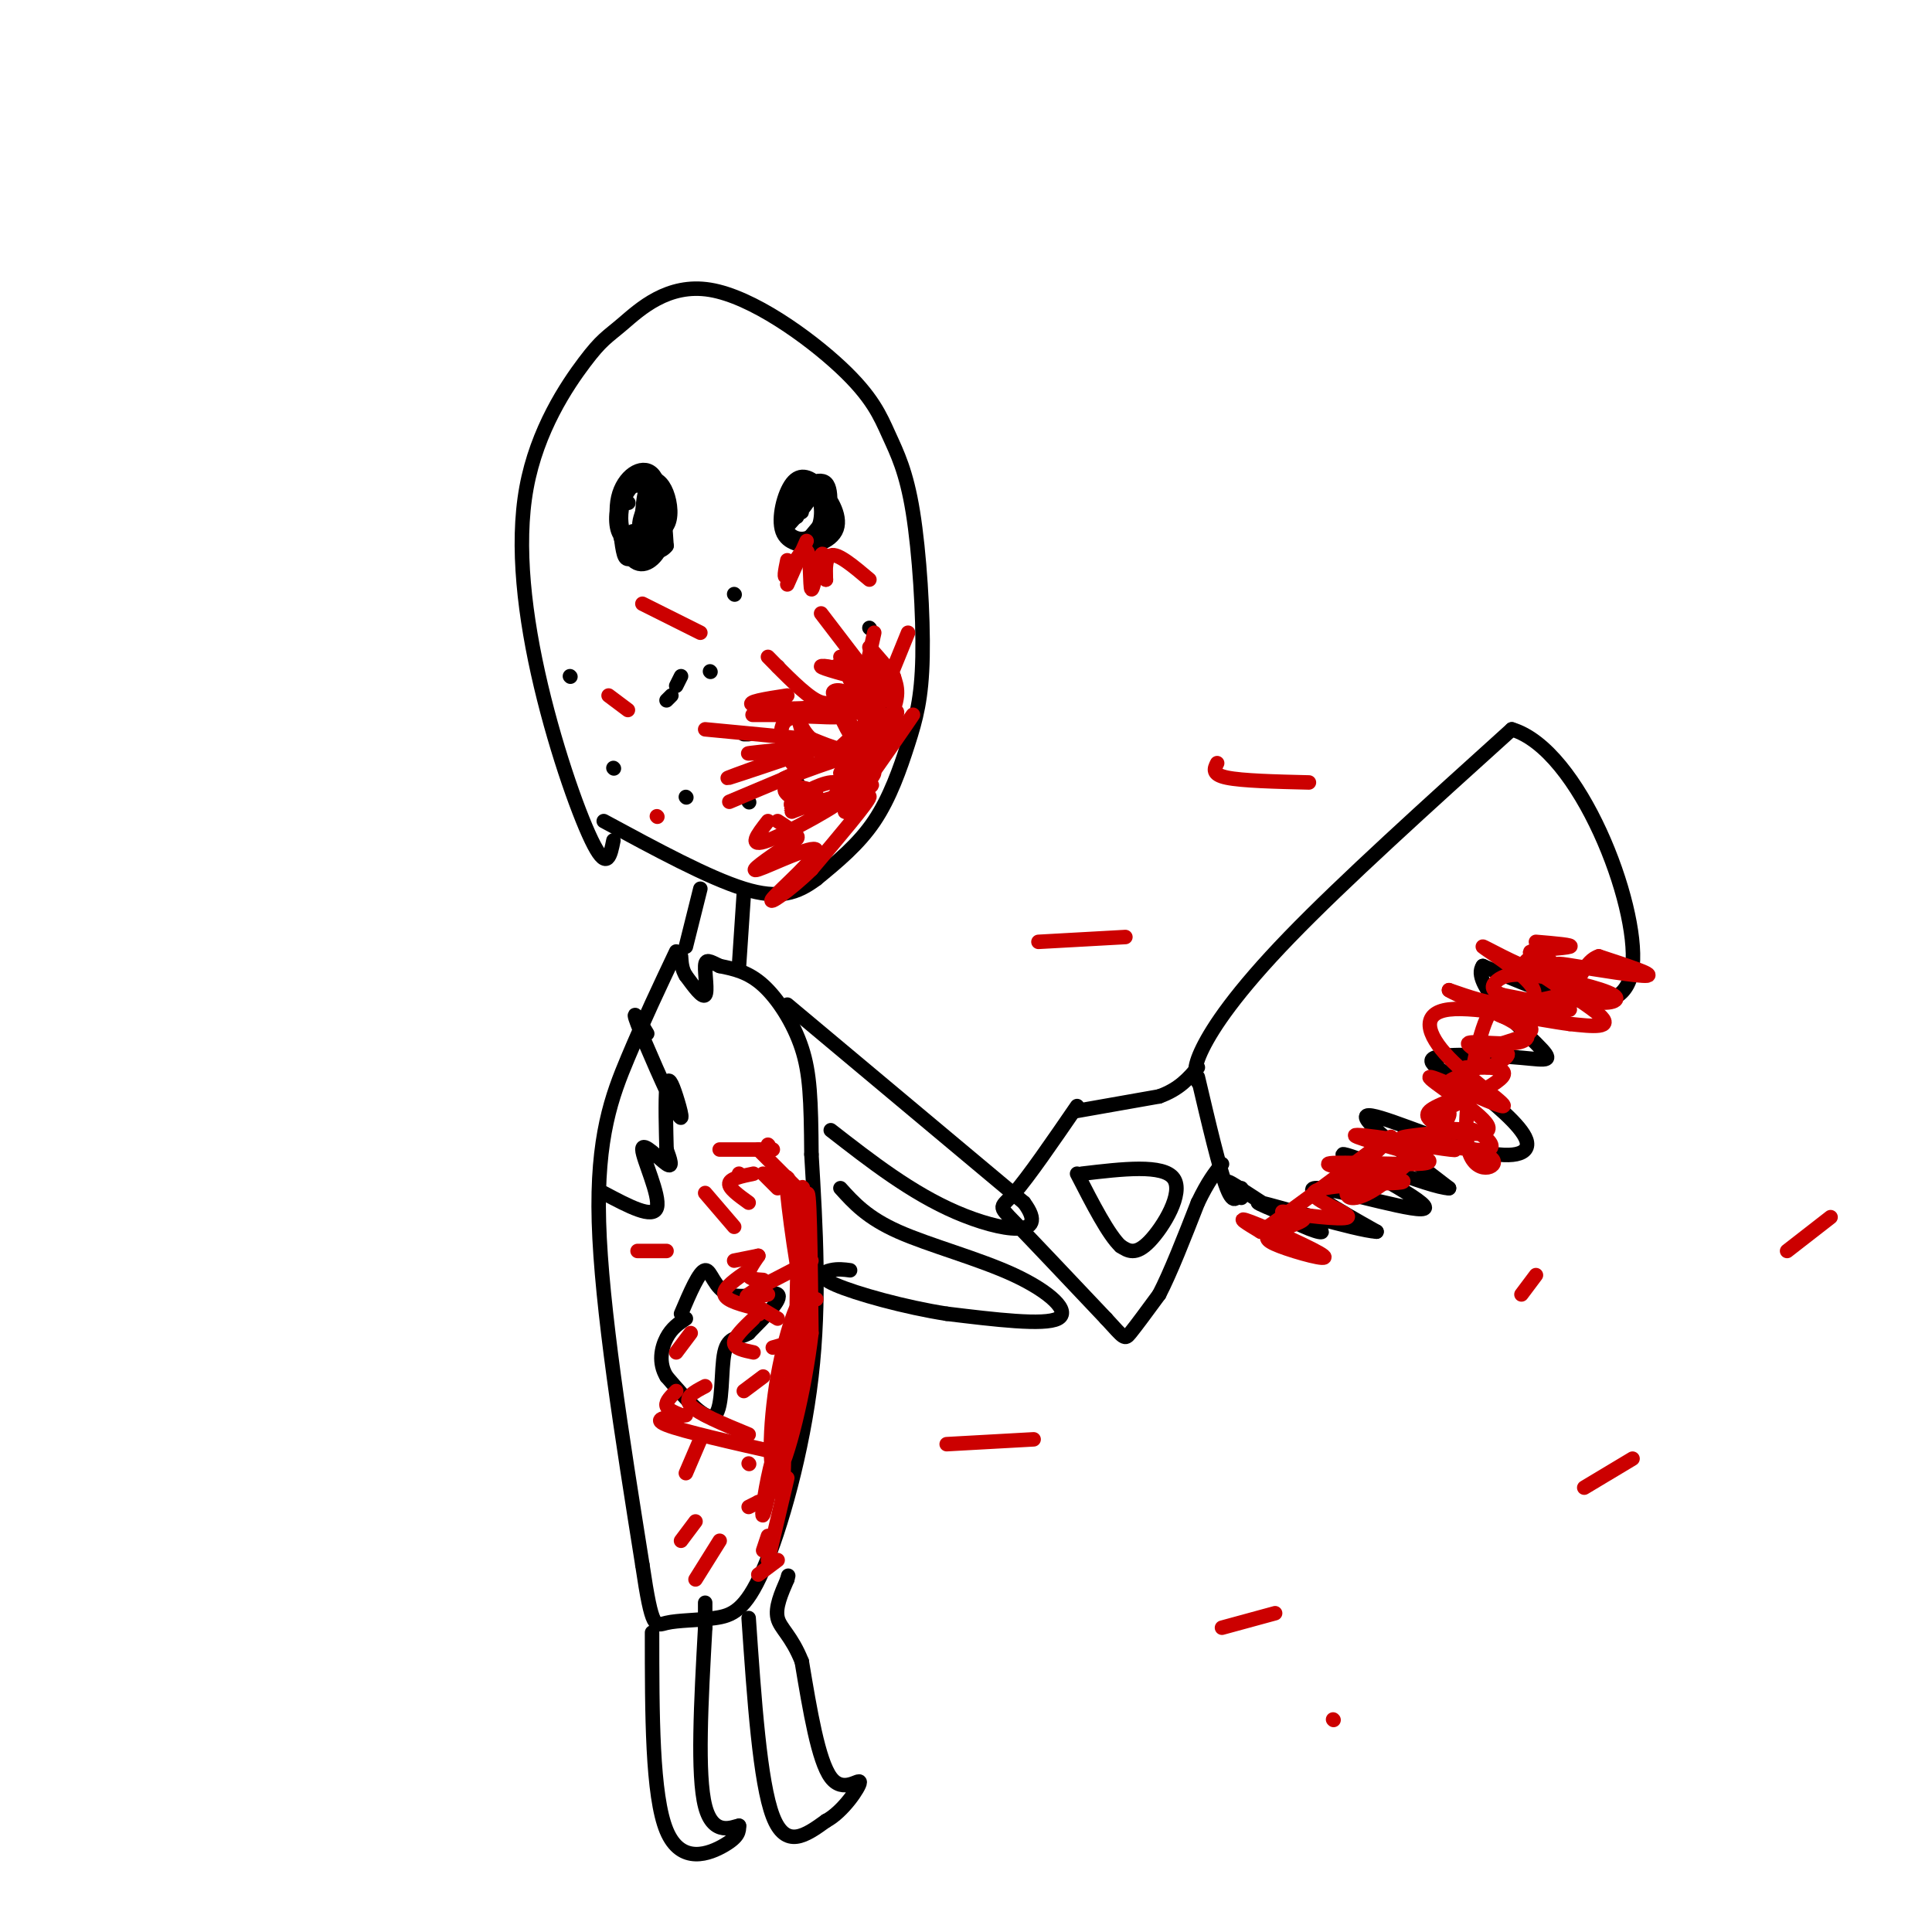<svg viewBox='0 0 400 400' version='1.1' xmlns='http://www.w3.org/2000/svg' xmlns:xlink='http://www.w3.org/1999/xlink'><g fill='none' stroke='rgb(0,0,0)' stroke-width='3' stroke-linecap='round' stroke-linejoin='round'><path d='M127,174c-0.623,3.116 -1.245,6.232 -4,1c-2.755,-5.232 -7.641,-18.811 -11,-33c-3.359,-14.189 -5.190,-28.989 -3,-41c2.190,-12.011 8.401,-21.232 12,-26c3.599,-4.768 4.585,-5.083 8,-8c3.415,-2.917 9.260,-8.435 18,-7c8.740,1.435 20.373,9.824 27,16c6.627,6.176 8.246,10.139 10,14c1.754,3.861 3.644,7.620 5,16c1.356,8.380 2.178,21.380 2,30c-0.178,8.620 -1.356,12.859 -3,18c-1.644,5.141 -3.756,11.183 -7,16c-3.244,4.817 -7.622,8.408 -12,12'/><path d='M169,182c-3.911,2.933 -7.689,4.267 -15,2c-7.311,-2.267 -18.156,-8.133 -29,-14'/><path d='M130,104c0.000,0.000 0.100,0.100 0.1,0.1'/><path d='M133,113c-2.096,-0.411 -4.193,-0.822 -5,-3c-0.807,-2.178 -0.325,-6.124 1,-8c1.325,-1.876 3.494,-1.682 5,-1c1.506,0.682 2.350,1.853 3,4c0.650,2.147 1.105,5.272 0,8c-1.105,2.728 -3.770,5.061 -6,3c-2.230,-2.061 -4.023,-8.516 -3,-13c1.023,-4.484 4.864,-6.995 7,-5c2.136,1.995 2.568,8.498 3,15'/><path d='M138,113c-1.713,2.503 -7.495,1.260 -9,-3c-1.505,-4.260 1.267,-11.538 4,-12c2.733,-0.462 5.427,5.892 5,10c-0.427,4.108 -3.975,5.971 -6,7c-2.025,1.029 -2.527,1.225 -3,-1c-0.473,-2.225 -0.916,-6.870 0,-10c0.916,-3.130 3.190,-4.745 5,-5c1.810,-0.255 3.155,0.849 4,3c0.845,2.151 1.189,5.348 0,7c-1.189,1.652 -3.911,1.758 -5,1c-1.089,-0.758 -0.544,-2.379 0,-4'/><path d='M133,106c0.155,-2.071 0.542,-5.250 1,-4c0.458,1.250 0.988,6.929 1,8c0.012,1.071 -0.494,-2.464 -1,-6'/><path d='M134,104c0.467,0.267 2.133,3.933 2,6c-0.133,2.067 -2.067,2.533 -4,3'/><path d='M165,107c-1.205,-1.073 -2.409,-2.145 -1,-4c1.409,-1.855 5.432,-4.491 7,-3c1.568,1.491 0.683,7.111 0,10c-0.683,2.889 -1.162,3.048 -3,3c-1.838,-0.048 -5.036,-0.304 -6,-3c-0.964,-2.696 0.305,-7.831 2,-10c1.695,-2.169 3.816,-1.371 6,1c2.184,2.371 4.431,6.316 3,9c-1.431,2.684 -6.539,4.107 -9,2c-2.461,-2.107 -2.275,-7.745 -1,-10c1.275,-2.255 3.637,-1.128 6,0'/><path d='M169,102c1.275,1.682 1.464,5.888 0,8c-1.464,2.112 -4.580,2.130 -6,0c-1.420,-2.130 -1.143,-6.408 0,-7c1.143,-0.592 3.152,2.501 3,3c-0.152,0.499 -2.464,-1.596 -2,-3c0.464,-1.404 3.704,-2.115 4,-1c0.296,1.115 -2.352,4.058 -5,7'/><path d='M138,145c0.000,0.000 1.000,-1.000 1,-1'/><path d='M154,152c0.000,0.000 1.000,0.000 1,0'/><path d='M142,165c0.000,0.000 0.100,0.100 0.1,0.1'/><path d='M140,142c0.000,0.000 1.000,-2.000 1,-2'/><path d='M161,138c0.000,0.000 0.100,0.100 0.1,0.1'/><path d='M165,162c0.000,0.000 0.100,0.100 0.1,0.1'/><path d='M155,166c0.000,0.000 0.100,0.100 0.1,0.1'/><path d='M182,147c0.000,0.000 1.000,0.000 1,0'/><path d='M118,140c0.000,0.000 0.100,0.100 0.1,0.1'/><path d='M127,159c0.000,0.000 0.100,0.100 0.1,0.1'/><path d='M152,123c0.000,0.000 0.100,0.100 0.1,0.1'/><path d='M147,139c0.000,0.000 0.100,0.100 0.1,0.1'/><path d='M180,130c0.000,0.000 0.100,0.100 0.1,0.1'/><path d='M172,106c0.000,0.000 -5.000,6.000 -5,6'/><path d='M133,110c0.000,0.000 -2.000,0.000 -2,0'/></g>
<g fill='none' stroke='rgb(204,0,0)' stroke-width='3' stroke-linecap='round' stroke-linejoin='round'><path d='M188,131c-4.489,11.000 -8.978,22.000 -9,24c-0.022,2.000 4.422,-5.000 6,-7c1.578,-2.000 0.289,1.000 -1,4'/><path d='M184,152c-2.756,5.008 -9.146,15.528 -7,13c2.146,-2.528 12.829,-18.103 12,-17c-0.829,1.103 -13.171,18.883 -14,20c-0.829,1.117 9.854,-14.430 10,-16c0.146,-1.570 -10.244,10.837 -13,14c-2.756,3.163 2.122,-2.919 7,-9'/><path d='M179,157c-0.345,0.405 -4.708,5.917 -4,5c0.708,-0.917 6.488,-8.262 9,-13c2.512,-4.738 1.756,-6.869 1,-9'/><path d='M183,144c0.000,0.000 -13.000,-17.000 -13,-17'/><path d='M174,144c-1.250,1.167 -2.500,2.333 -5,1c-2.500,-1.333 -6.250,-5.167 -10,-9'/><path d='M164,148c-3.583,0.000 -7.167,0.000 -8,0c-0.833,0.000 1.083,0.000 3,0'/><path d='M169,155c-6.583,0.500 -13.167,1.000 -14,1c-0.833,0.000 4.083,-0.500 9,-1'/><path d='M169,155c-8.167,2.750 -16.333,5.500 -18,6c-1.667,0.500 3.167,-1.250 8,-3'/><path d='M172,157c-6.003,2.545 -12.006,5.091 -9,4c3.006,-1.091 15.022,-5.818 17,-5c1.978,0.818 -6.083,7.182 -7,9c-0.917,1.818 5.309,-0.909 7,-2c1.691,-1.091 -1.155,-0.545 -4,0'/><path d='M180,159c-3.167,0.833 -6.333,1.667 -6,1c0.333,-0.667 4.167,-2.833 8,-5'/><path d='M184,154c-5.668,1.648 -11.337,3.297 -11,2c0.337,-1.297 6.678,-5.539 7,-8c0.322,-2.461 -5.377,-3.141 -7,-4c-1.623,-0.859 0.830,-1.898 3,0c2.170,1.898 4.057,6.732 4,9c-0.057,2.268 -2.056,1.969 -4,-1c-1.944,-2.969 -3.831,-8.607 -3,-8c0.831,0.607 4.380,7.459 4,10c-0.380,2.541 -4.690,0.770 -9,-1'/><path d='M168,153c-2.223,-1.777 -3.282,-5.719 -3,-5c0.282,0.719 1.904,6.098 2,9c0.096,2.902 -1.333,3.327 -3,1c-1.667,-2.327 -3.570,-7.407 -1,-9c2.570,-1.593 9.615,0.302 13,-1c3.385,-1.302 3.110,-5.801 2,-8c-1.110,-2.199 -3.055,-2.100 -5,-2'/><path d='M173,138c1.582,0.985 8.038,4.447 10,6c1.962,1.553 -0.571,1.198 -3,0c-2.429,-1.198 -4.754,-3.239 -4,-4c0.754,-0.761 4.588,-0.243 4,-1c-0.588,-0.757 -5.596,-2.788 -6,-3c-0.404,-0.212 3.798,1.394 8,3'/><path d='M182,139c2.133,0.956 3.467,1.844 3,1c-0.467,-0.844 -2.733,-3.422 -5,-6'/><path d='M185,149c0.000,0.000 -10.000,-5.000 -10,-5'/><path d='M174,157c-2.083,0.167 -4.167,0.333 -4,0c0.167,-0.333 2.583,-1.167 5,-2'/><path d='M176,165c-2.706,0.817 -5.412,1.634 -8,2c-2.588,0.366 -5.060,0.282 -4,-1c1.060,-1.282 5.650,-3.762 8,-4c2.350,-0.238 2.458,1.767 1,3c-1.458,1.233 -4.484,1.693 -7,1c-2.516,-0.693 -4.524,-2.538 -3,-3c1.524,-0.462 6.580,0.459 6,2c-0.580,1.541 -6.795,3.702 -5,3c1.795,-0.702 11.599,-4.266 11,-3c-0.599,1.266 -11.600,7.362 -16,9c-4.400,1.638 -2.200,-1.181 0,-4'/><path d='M167,112c0.000,0.000 -4.000,9.000 -4,9'/><path d='M163,116c-0.437,2.140 -0.874,4.281 0,3c0.874,-1.281 3.059,-5.982 4,-5c0.941,0.982 0.638,7.649 1,8c0.362,0.351 1.389,-5.614 2,-7c0.611,-1.386 0.805,1.807 1,5'/><path d='M171,120c0.022,-0.556 -0.422,-4.444 1,-5c1.422,-0.556 4.711,2.222 8,5'/><path d='M181,131c0.000,0.000 -2.000,9.000 -2,9'/><path d='M180,141c0.000,0.000 0.100,0.100 0.1,0.1'/><path d='M180,141c-4.927,-1.316 -9.853,-2.632 -10,-3c-0.147,-0.368 4.486,0.211 6,2c1.514,1.789 -0.093,4.789 -5,6c-4.907,1.211 -13.116,0.632 -15,0c-1.884,-0.632 2.558,-1.316 7,-2'/><path d='M167,153c0.000,0.000 -21.000,-2.000 -21,-2'/><path d='M170,158c0.000,0.000 -19.000,8.000 -19,8'/><path d='M130,147c0.000,0.000 -4.000,-3.000 -4,-3'/><path d='M145,131c0.000,0.000 -12.000,-6.000 -12,-6'/><path d='M136,169c0.000,0.000 0.100,0.100 0.1,0.1'/><path d='M180,160c1.885,-2.652 3.769,-5.304 2,-4c-1.769,1.304 -7.192,6.565 -7,7c0.192,0.435 6.000,-3.956 6,-3c-0.000,0.956 -5.808,7.257 -6,8c-0.192,0.743 5.231,-4.074 5,-3c-0.231,1.074 -6.115,8.037 -12,15'/><path d='M168,180c-4.424,4.365 -9.485,7.778 -8,6c1.485,-1.778 9.515,-8.748 9,-10c-0.515,-1.252 -9.576,3.214 -12,4c-2.424,0.786 1.788,-2.107 6,-5'/><path d='M163,175c1.556,-1.089 2.444,-1.311 2,-2c-0.444,-0.689 -2.222,-1.844 -4,-3'/></g>
<g fill='none' stroke='rgb(0,0,0)' stroke-width='3' stroke-linecap='round' stroke-linejoin='round'><path d='M145,184c0.000,0.000 -3.000,12.000 -3,12'/><path d='M154,185c0.000,0.000 -1.000,15.000 -1,15'/><path d='M140,197c-3.356,7.089 -6.711,14.178 -10,22c-3.289,7.822 -6.511,16.378 -6,34c0.511,17.622 4.756,44.311 9,71'/><path d='M133,324c2.038,13.732 2.632,12.561 5,12c2.368,-0.561 6.511,-0.511 10,-1c3.489,-0.489 6.324,-1.516 10,-10c3.676,-8.484 8.193,-24.424 10,-40c1.807,-15.576 0.903,-30.788 0,-46'/><path d='M168,239c-0.083,-11.369 -0.292,-16.792 -2,-22c-1.708,-5.208 -4.917,-10.202 -8,-13c-3.083,-2.798 -6.042,-3.399 -9,-4'/><path d='M149,200c-2.119,-1.024 -2.917,-1.583 -3,0c-0.083,1.583 0.548,5.310 0,6c-0.548,0.690 -2.274,-1.655 -4,-4'/><path d='M142,202c-0.833,-1.333 -0.917,-2.667 -1,-4'/><path d='M125,247c5.137,2.732 10.274,5.464 11,3c0.726,-2.464 -2.958,-10.125 -3,-12c-0.042,-1.875 3.560,2.036 5,3c1.440,0.964 0.720,-1.018 0,-3'/><path d='M138,238c-0.085,-3.403 -0.299,-10.409 0,-13c0.299,-2.591 1.111,-0.767 2,2c0.889,2.767 1.855,6.476 0,3c-1.855,-3.476 -6.530,-14.136 -8,-18c-1.470,-3.864 0.265,-0.932 2,2'/><path d='M141,272c1.881,-4.417 3.762,-8.833 5,-9c1.238,-0.167 1.833,3.917 5,5c3.167,1.083 8.905,-0.833 10,0c1.095,0.833 -2.452,4.417 -6,8'/><path d='M155,276c-2.060,1.274 -4.208,0.458 -5,4c-0.792,3.542 -0.226,11.440 -2,13c-1.774,1.560 -5.887,-3.220 -10,-8'/><path d='M138,285c-1.733,-2.844 -1.067,-5.956 0,-8c1.067,-2.044 2.533,-3.022 4,-4'/><path d='M163,208c0.000,0.000 49.000,41.000 49,41'/><path d='M212,249c5.667,7.578 -4.667,6.022 -14,2c-9.333,-4.022 -17.667,-10.511 -26,-17'/><path d='M174,246c2.762,3.060 5.524,6.119 12,9c6.476,2.881 16.667,5.583 24,9c7.333,3.417 11.810,7.548 9,9c-2.810,1.452 -12.905,0.226 -23,-1'/><path d='M196,272c-8.655,-1.333 -18.792,-4.167 -23,-6c-4.208,-1.833 -2.488,-2.667 -1,-3c1.488,-0.333 2.744,-0.167 4,0'/><path d='M223,229c-5.067,7.378 -10.133,14.756 -13,18c-2.867,3.244 -3.533,2.356 0,6c3.533,3.644 11.267,11.822 19,20'/><path d='M229,273c3.800,4.133 3.800,4.467 5,3c1.200,-1.467 3.600,-4.733 6,-8'/><path d='M240,268c2.333,-4.500 5.167,-11.750 8,-19'/><path d='M248,249c2.167,-4.500 3.583,-6.250 5,-8'/><path d='M223,230c0.000,0.000 17.000,-3.000 17,-3'/><path d='M240,227c4.167,-1.500 6.083,-3.750 8,-6'/><path d='M248,224c-0.556,-1.356 -1.111,-2.711 1,-7c2.111,-4.289 6.889,-11.511 18,-23c11.111,-11.489 28.556,-27.244 46,-43'/><path d='M313,151c14.089,4.200 26.311,36.200 25,49c-1.311,12.800 -16.156,6.400 -31,0'/><path d='M307,200c-2.435,3.423 6.976,11.979 11,16c4.024,4.021 2.660,3.506 -3,3c-5.660,-0.506 -15.617,-1.002 -18,0c-2.383,1.002 2.809,3.501 8,6'/><path d='M305,225c3.990,3.139 9.967,7.986 11,11c1.033,3.014 -2.876,4.196 -11,2c-8.124,-2.196 -20.464,-7.770 -22,-7c-1.536,0.770 7.732,7.885 17,15'/><path d='M300,246c-3.772,-0.024 -21.702,-7.584 -22,-7c-0.298,0.584 17.035,9.311 17,11c-0.035,1.689 -17.439,-3.660 -22,-4c-4.561,-0.340 3.719,4.330 12,9'/><path d='M285,255c-4.255,-0.250 -20.891,-5.374 -24,-6c-3.109,-0.626 7.311,3.244 11,5c3.689,1.756 0.647,1.396 -4,-1c-4.647,-2.396 -10.899,-6.827 -13,-8c-2.101,-1.173 -0.050,0.914 2,3'/><path d='M224,243c8.444,-1.000 16.889,-2.000 19,1c2.111,3.000 -2.111,10.000 -5,13c-2.889,3.000 -4.444,2.000 -6,1'/><path d='M232,258c-2.500,-2.333 -5.750,-8.667 -9,-15'/><path d='M248,223c2.250,9.583 4.500,19.167 6,23c1.500,3.833 2.250,1.917 3,0'/><path d='M135,338c0.000,16.889 0.000,33.778 3,41c3.000,7.222 9.000,4.778 12,3c3.000,-1.778 3.000,-2.889 3,-4'/><path d='M153,378c-1.089,0.133 -5.311,2.467 -7,-4c-1.689,-6.467 -0.844,-21.733 0,-37'/><path d='M146,337c0.000,-6.833 0.000,-5.417 0,-4'/><path d='M155,335c1.167,17.000 2.333,34.000 5,41c2.667,7.000 6.833,4.000 11,1'/><path d='M171,377c3.571,-1.881 7.000,-7.083 7,-8c-0.000,-0.917 -3.429,2.452 -6,-1c-2.571,-3.452 -4.286,-13.726 -6,-24'/><path d='M166,344c-2.133,-5.378 -4.467,-6.822 -5,-9c-0.533,-2.178 0.733,-5.089 2,-8'/><path d='M163,327c0.333,-1.333 0.167,-0.667 0,0'/></g>
<g fill='none' stroke='rgb(204,0,0)' stroke-width='3' stroke-linecap='round' stroke-linejoin='round'><path d='M318,195c3.980,0.339 7.960,0.678 7,1c-0.960,0.322 -6.861,0.627 -8,1c-1.139,0.373 2.483,0.813 4,2c1.517,1.187 0.929,3.119 -3,2c-3.929,-1.119 -11.197,-5.290 -11,-5c0.197,0.290 7.861,5.040 10,8c2.139,2.960 -1.246,4.132 -5,4c-3.754,-0.132 -7.877,-1.566 -12,-3'/><path d='M300,205c1.206,0.865 10.220,4.529 14,7c3.780,2.471 2.326,3.749 -1,4c-3.326,0.251 -8.525,-0.523 -9,0c-0.475,0.523 3.773,2.345 3,4c-0.773,1.655 -6.568,3.145 -7,4c-0.432,0.855 4.499,1.076 4,2c-0.499,0.924 -6.428,2.550 -8,4c-1.572,1.450 1.214,2.725 4,4'/><path d='M300,234c-2.687,0.887 -11.406,1.104 -10,2c1.406,0.896 12.936,2.472 11,2c-1.936,-0.472 -17.340,-2.992 -20,-3c-2.660,-0.008 7.423,2.495 12,4c4.577,1.505 3.650,2.012 -2,2c-5.650,-0.012 -16.021,-0.542 -16,0c0.021,0.542 10.435,2.155 14,3c3.565,0.845 0.283,0.923 -3,1'/><path d='M286,245c-4.295,0.287 -13.532,0.503 -14,2c-0.468,1.497 7.834,4.275 7,5c-0.834,0.725 -10.805,-0.604 -13,-1c-2.195,-0.396 3.386,0.140 4,1c0.614,0.860 -3.739,2.045 -6,3c-2.261,0.955 -2.431,1.679 1,3c3.431,1.321 10.462,3.240 9,2c-1.462,-1.240 -11.418,-5.640 -15,-7c-3.582,-1.360 -0.791,0.320 2,2'/><path d='M261,255c6.629,-4.379 22.202,-16.328 26,-19c3.798,-2.672 -4.178,3.932 -7,8c-2.822,4.068 -0.488,5.602 5,2c5.488,-3.602 14.131,-12.338 15,-15c0.869,-2.662 -6.035,0.750 -4,0c2.035,-0.750 13.009,-5.664 15,-8c1.991,-2.336 -5.003,-2.096 -7,-2c-1.997,0.096 1.001,0.048 4,0'/><path d='M308,221c1.969,-0.670 4.892,-2.344 4,-3c-0.892,-0.656 -5.597,-0.292 -4,-1c1.597,-0.708 9.498,-2.486 9,-4c-0.498,-1.514 -9.393,-2.762 -7,-4c2.393,-1.238 16.074,-2.466 17,-5c0.926,-2.534 -10.905,-6.375 -11,-5c-0.095,1.375 11.544,7.964 15,11c3.456,3.036 -1.272,2.518 -6,2'/><path d='M325,212c-6.329,-0.777 -19.152,-3.719 -25,-3c-5.848,0.719 -4.719,5.099 0,10c4.719,4.901 13.030,10.321 11,10c-2.030,-0.321 -14.400,-6.385 -15,-6c-0.600,0.385 10.569,7.219 12,10c1.431,2.781 -6.877,1.509 -9,1c-2.123,-0.509 1.938,-0.254 6,0'/><path d='M305,234c2.340,0.997 5.191,3.488 3,4c-2.191,0.512 -9.425,-0.957 -9,-1c0.425,-0.043 8.508,1.339 10,3c1.492,1.661 -3.606,3.600 -5,-2c-1.394,-5.600 0.915,-18.738 3,-25c2.085,-6.262 3.946,-5.647 8,-5c4.054,0.647 10.301,1.328 10,1c-0.301,-0.328 -7.151,-1.664 -14,-3'/><path d='M311,206c-2.602,-1.029 -2.108,-2.100 -1,-3c1.108,-0.900 2.831,-1.627 8,-1c5.169,0.627 13.784,2.609 16,4c2.216,1.391 -1.967,2.190 -5,1c-3.033,-1.190 -4.916,-4.371 -6,-6c-1.084,-1.629 -1.369,-1.708 3,-1c4.369,0.708 13.391,2.202 15,2c1.609,-0.202 -4.196,-2.101 -10,-4'/><path d='M331,198c-2.667,0.833 -4.333,4.917 -6,9'/><path d='M165,250c-1.317,-4.793 -2.633,-9.586 -2,-3c0.633,6.586 3.217,24.552 4,22c0.783,-2.552 -0.233,-25.622 -1,-23c-0.767,2.622 -1.283,30.937 -1,32c0.283,1.063 1.367,-25.125 2,-30c0.633,-4.875 0.817,11.562 1,28'/><path d='M168,276c-1.320,11.735 -5.120,27.074 -7,29c-1.880,1.926 -1.841,-9.560 0,-20c1.841,-10.440 5.485,-19.833 5,-13c-0.485,6.833 -5.099,29.893 -7,38c-1.901,8.107 -1.089,1.259 0,-4c1.089,-5.259 2.454,-8.931 3,-8c0.546,0.931 0.273,6.466 0,12'/><path d='M162,301c-10.333,-2.333 -20.667,-4.667 -24,-6c-3.333,-1.333 0.333,-1.667 4,-2'/><path d='M155,297c-5.250,-2.167 -10.500,-4.333 -12,-6c-1.500,-1.667 0.750,-2.833 3,-4'/><path d='M156,280c-2.000,-0.417 -4.000,-0.833 -4,-2c0.000,-1.167 2.000,-3.083 4,-5'/><path d='M157,271c-3.333,-0.833 -6.667,-1.667 -7,-3c-0.333,-1.333 2.333,-3.167 5,-5'/><path d='M166,247c0.000,0.000 -9.000,-9.000 -9,-9'/><path d='M160,238c0.000,0.000 -11.000,0.000 -11,0'/><path d='M156,243c-2.417,0.500 -4.833,1.000 -5,2c-0.167,1.000 1.917,2.500 4,4'/><path d='M168,261c-5.750,2.917 -11.500,5.833 -13,7c-1.500,1.167 1.250,0.583 4,0'/><path d='M167,269c0.000,0.000 2.000,0.000 2,0'/><path d='M167,269c0.083,2.667 0.167,5.333 -1,7c-1.167,1.667 -3.583,2.333 -6,3'/><path d='M157,272c0.000,0.000 0.100,0.100 0.1,0.1'/><path d='M138,259c0.000,0.000 -6.000,0.000 -6,0'/><path d='M143,276c0.000,0.000 -3.000,4.000 -3,4'/><path d='M140,288c-1.083,1.083 -2.167,2.167 -2,3c0.167,0.833 1.583,1.417 3,2'/><path d='M145,298c0.000,0.000 -3.000,7.000 -3,7'/><path d='M144,315c0.000,0.000 -3.000,4.000 -3,4'/><path d='M149,319c0.000,0.000 -5.000,8.000 -5,8'/><path d='M161,323c0.000,0.000 -4.000,3.000 -4,3'/><path d='M155,303c0.000,0.000 0.100,0.100 0.1,0.1'/><path d='M157,311c0.000,0.000 -2.000,1.000 -2,1'/><path d='M159,318c0.000,0.000 -1.000,3.000 -1,3'/><path d='M157,311c0.000,0.000 0.100,0.100 0.1,0.1'/><path d='M152,254c0.000,0.000 -6.000,-7.000 -6,-7'/><path d='M153,243c0.000,0.000 0.100,0.100 0.1,0.1'/><path d='M159,237c0.000,0.000 0.100,0.100 0.1,0.1'/><path d='M161,246c0.000,0.000 -3.000,-3.000 -3,-3'/><path d='M157,260c0.000,0.000 -5.000,1.000 -5,1'/><path d='M157,260c-1.083,1.583 -2.167,3.167 -2,4c0.167,0.833 1.583,0.917 3,1'/><path d='M156,270c0.000,0.000 5.000,3.000 5,3'/><path d='M158,285c0.000,0.000 -4.000,3.000 -4,3'/><path d='M163,306c0.000,0.000 -4.000,17.000 -4,17'/><path d='M271,162c-6.917,-0.167 -13.833,-0.333 -17,-1c-3.167,-0.667 -2.583,-1.833 -2,-3'/><path d='M233,194c0.000,0.000 -18.000,1.000 -18,1'/><path d='M264,334c0.000,0.000 -11.000,3.000 -11,3'/><path d='M318,264c0.000,0.000 -3.000,4.000 -3,4'/><path d='M379,252c0.000,0.000 -9.000,7.000 -9,7'/><path d='M214,298c0.000,0.000 -18.000,1.000 -18,1'/><path d='M276,356c0.000,0.000 0.100,0.100 0.1,0.1'/><path d='M338,302c0.000,0.000 -10.000,6.000 -10,6'/></g>
</svg>